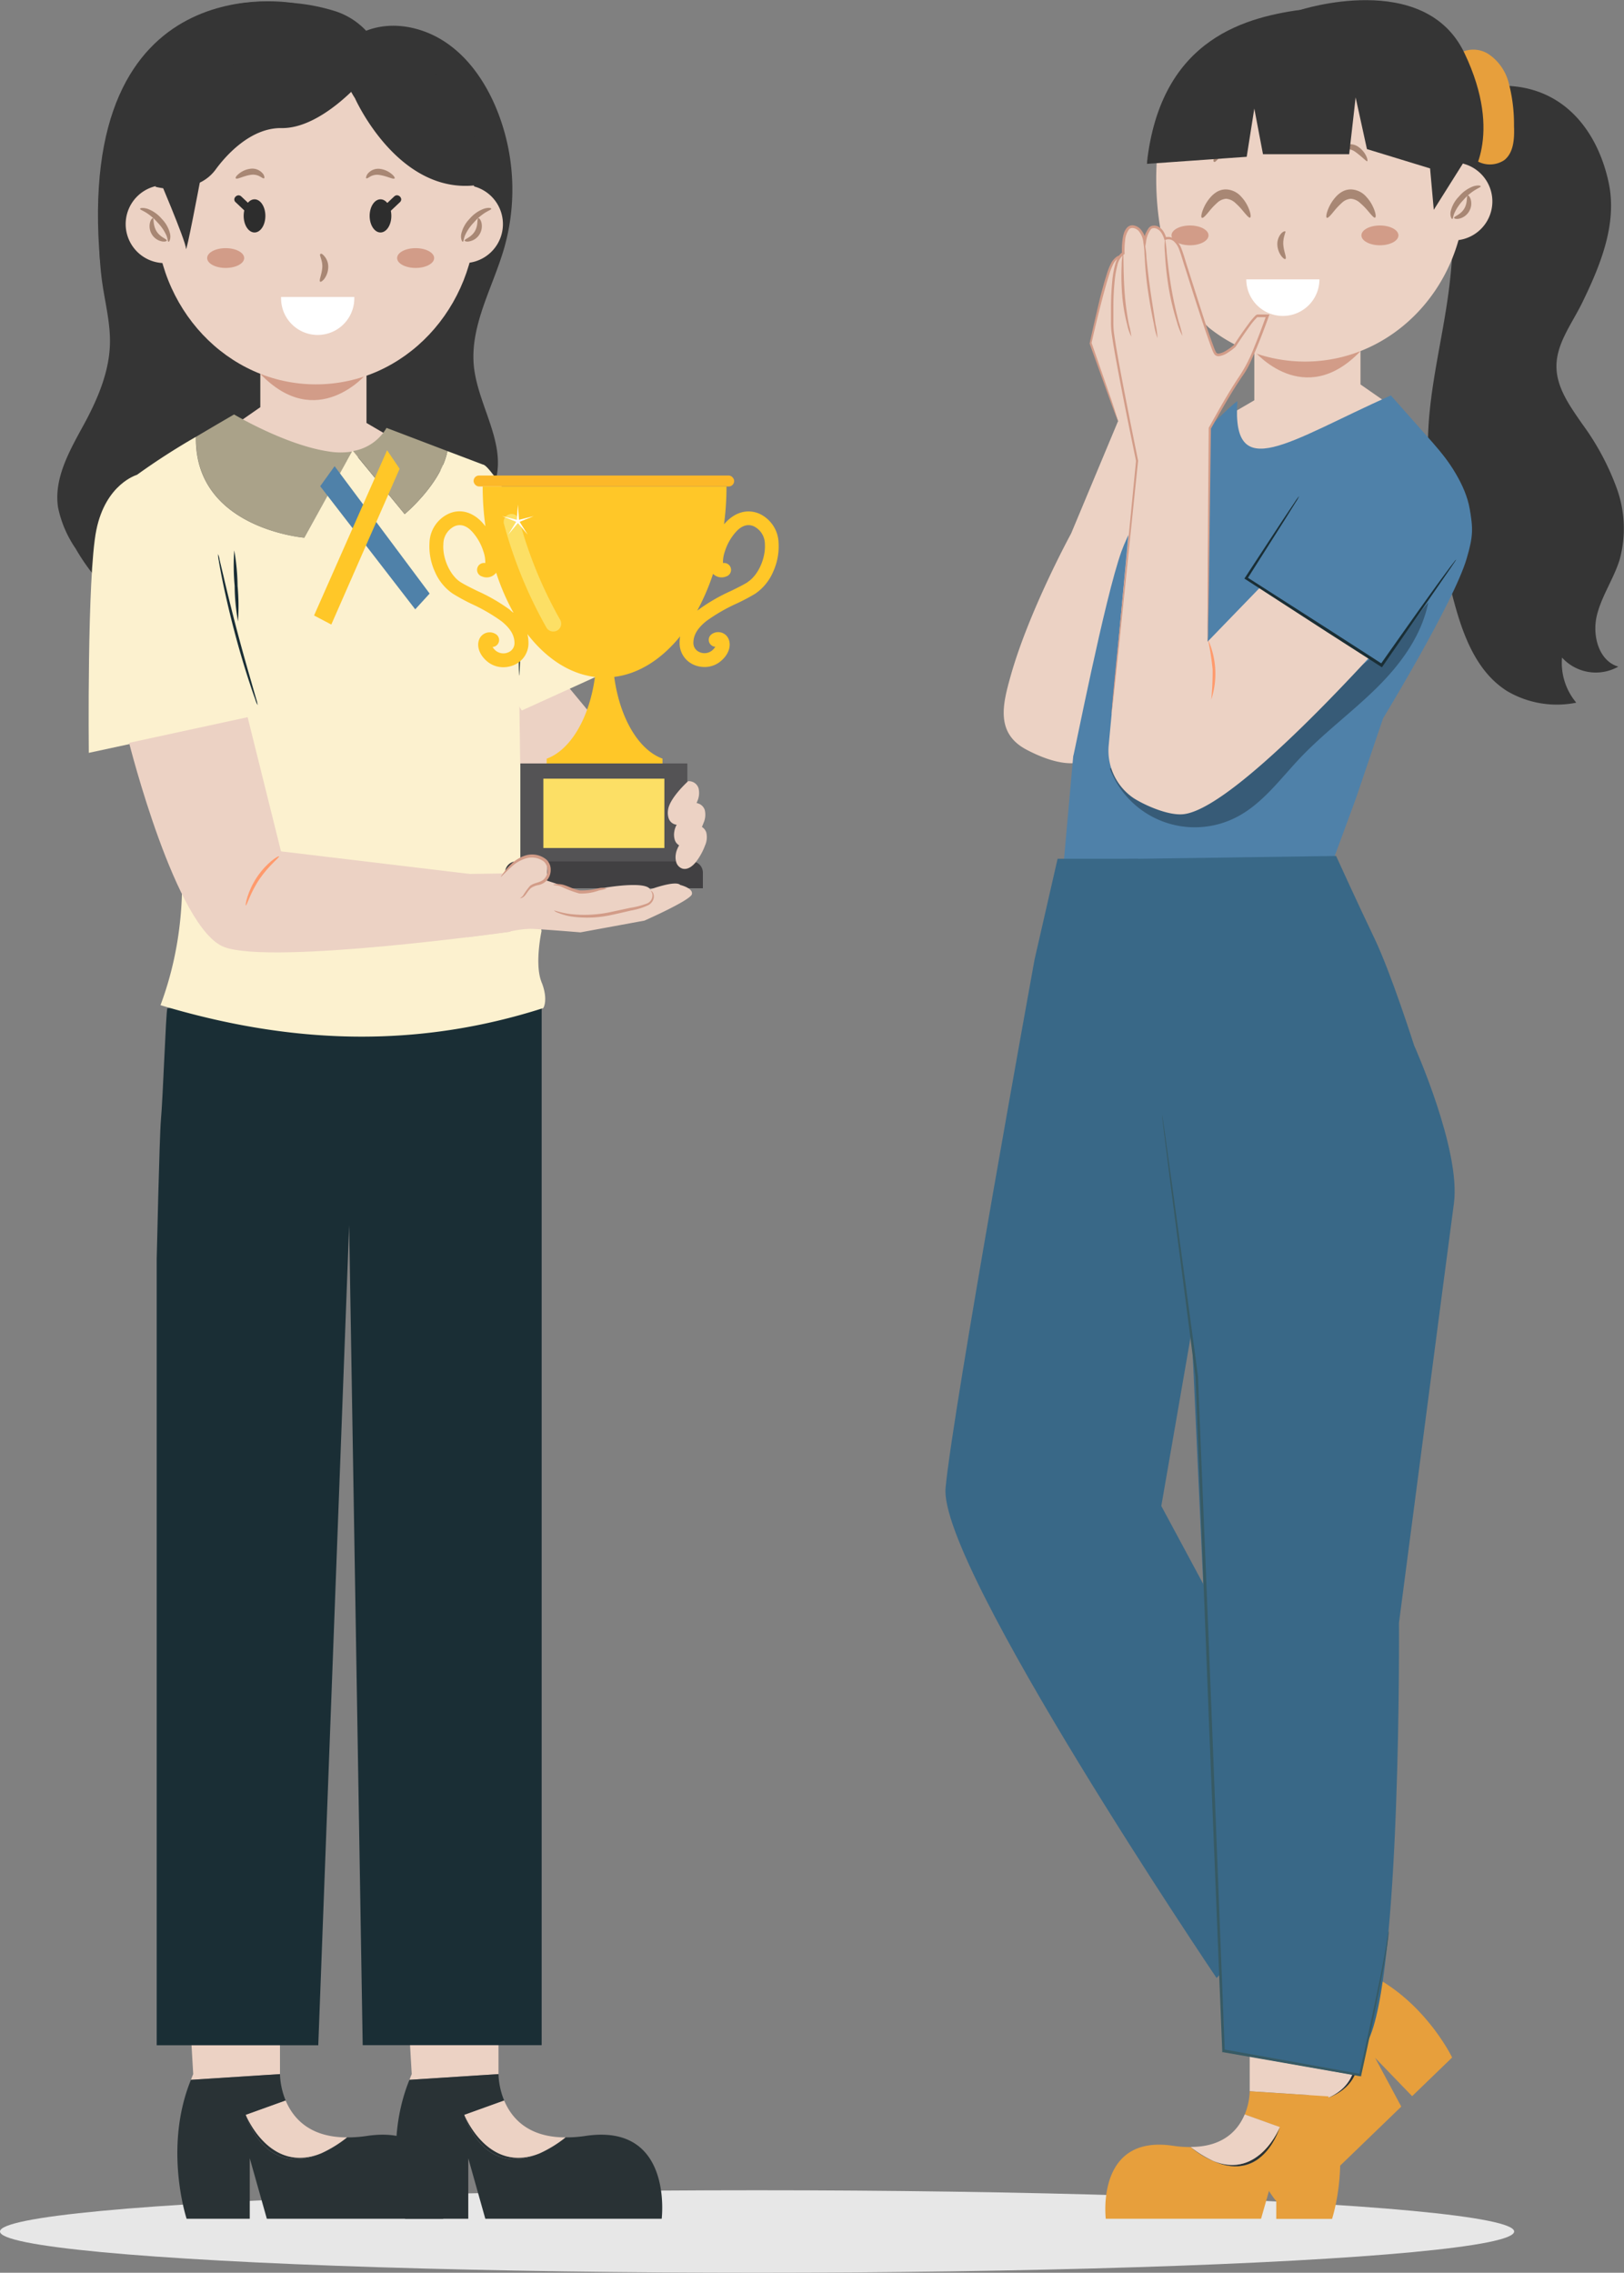 <svg id="Layer_1" data-name="Layer 1" xmlns="http://www.w3.org/2000/svg" viewBox="0 0 320.24 448.03"><rect x="0" y="0" width="320.24" height="448.03" fill="#808080" stroke="none"/><title>illustrasi wellness</title><ellipse cx="149.29" cy="439.9" rx="149.29" ry="8.13" style="fill:#e7e7e7"/><path d="M98.3,386.58H79.89l1.3,22.29c-.17.38-.3.75-.45,1.13l17.56-1.13Z" style="fill:#ecd2c4"/><path d="M115.45,421.06a25.55,25.55,0,0,1-3.93.29h0a20.24,20.24,0,0,1-5.11,3.14c-11.24,5-14.85-7.58-14.85-7.58l7.86-2.83a14.75,14.75,0,0,1-1.12-5.21L80.74,410c-5.48,13.41-.85,27.39-.85,27.39H92.34V425.46l3.36,11.93h34.78S132.82,418.46,115.45,421.06Z" style="fill:#293235"/><path d="M111.52,421.35a25.07,25.07,0,0,1-5.11,3.14A20.24,20.24,0,0,0,111.52,421.35Z" style="fill:#293235"/><path d="M91.56,416.91s3.61,12.54,14.85,7.58C96.23,428.62,91.56,416.91,91.56,416.91Z" style="fill:#293235"/><path d="M106.41,424.49a25.07,25.07,0,0,0,5.11-3.14h0c-7.43,0-10.67-3.85-12.1-7.27l-7.86,2.83S96.23,428.62,106.41,424.49Z" style="fill:#ecd2c4"/><path d="M55.21,386.58H36.8l1.3,22.29c-.17.38-.3.75-.45,1.13l17.56-1.13Z" style="fill:#ecd2c4"/><path d="M72.36,421.06a25.55,25.55,0,0,1-3.93.29h0a20.24,20.24,0,0,1-5.11,3.14c-11.24,5-14.85-7.58-14.85-7.58l7.86-2.83a14.75,14.75,0,0,1-1.12-5.21L37.65,410c-5.48,13.41-.85,27.39-.85,27.39H49.25V425.46l3.37,11.93H87.4S89.73,418.46,72.36,421.06Z" style="fill:#293235"/><path d="M68.43,421.35a25.07,25.07,0,0,1-5.11,3.14A20.24,20.24,0,0,0,68.43,421.35Z" style="fill:#293235"/><path d="M48.47,416.91s3.61,12.54,14.85,7.58C53.14,428.62,48.47,416.91,48.47,416.91Z" style="fill:#293235"/><path d="M63.32,424.49a25.07,25.07,0,0,0,5.11-3.14h0c-7.43,0-10.67-3.85-12.1-7.27l-7.86,2.83S53.14,428.62,63.32,424.49Z" style="fill:#ecd2c4"/><path d="M33,198.75c-.29.81-.85,17.4-1.28,22.17-.27,3-.82,27.27-.82,27.27v155l31.86,0,6.09-161.66,2.67,161.64,35.29,0V193.58Z" style="fill:#1a2e35"/><path d="M74.33,9a14.43,14.43,0,0,0-8.4-6.85A38.13,38.13,0,0,0,55,.46a31.43,31.43,0,0,0-8.34.38c-3.43.75-6.51,2.55-9.54,4.33a29.2,29.2,0,0,0-6.39,4.55c-2.39,2.45-3.86,5.65-5.12,8.84C20.9,30.41,18.35,43.37,20.2,56c.58,3.9,1.57,7.78,1.48,11.72-.12,5.41-2.27,10.57-4.81,15.35C14,88.39,10.56,94,11.44,100a22.27,22.27,0,0,0,3.46,8.12,41,41,0,0,0,7.8,9.76c6.26,5.4,14.86,7.49,23.11,7.23s16.3-2.64,24.12-5.3" style="fill:#353535"/><path d="M72.21,6.06c5.09-2,11.05-.79,15.59,2.23S95.57,16,97.71,21a42,42,0,0,1,1.72,27.87c-2.22,7.74-6.73,15.17-6,23.19.73,7.66,6.25,14.92,4.37,22.38-1.73,6.86-9.24,10.77-16.28,11.41-4.53.4-9.46-.32-12.83-3.38s-4.5-7.55-5.33-11.9a125.38,125.38,0,0,1-.88-42.07c1.06-7.11,2.73-14.11,4.4-21.1l4.78-20" style="fill:#353535"/><polygon points="72.27 70.34 72.27 83.38 79.34 87.51 63.07 92.38 45.16 84.56 51.33 80.27 51.33 67.39 72.27 70.34" style="fill:#ecd2c4"/><path d="M51.33,73.7H72.27S62.49,85.35,51.33,73.7Z" style="fill:#d29c88"/><polygon points="110.63 133.67 131.01 158.27 101.22 170.59 93.39 135.4 110.63 133.67" style="fill:#ecd2c4"/><path d="M86.71,91.65h8.71c2.81,1,25.41,40.26,25.41,40.26l-17.94,8.15-11.4-17.8Z" style="fill:#fcf1cf"/><path d="M27,93.61s-6.14,1.74-8,10.86-1.49,43.94-1.49,43.94L51.92,141s-4.66-14.61-4.66-15.61-9.45-24.54-9.78-25S27,93.61,27,93.61Z" style="fill:#fcf1cf"/><path d="M102.74,106c-.16,0-.38,6.09-.49,13.59s-.07,13.61.09,13.61.37-6.09.49-13.6S102.9,106,102.74,106Z" style="fill:#1a2e35"/><path d="M60,106l9.49-17h0a14.09,14.09,0,0,1-4.66,0c-8.56-1.26-18.67-7.3-18.67-7.3s-3.45,2-7.5,4.4h0C38.28,104.17,60,106,60,106Z" style="fill:#aaa289"/><path d="M106.78,193.58c-1.41-3.51,0-10,0-10l-4.2-32.92-.42-30.33L95.42,91.65l-7.2-2.73C87,95.36,79.8,101.34,79.8,101.34L69.58,88.91l-.11,0h0L60,106s-21.72-1.8-21.36-19.89A133.88,133.88,0,0,0,27,93.61c-2.25,1.83-1.22,22.53.29,42,.1,1.27.2,2.53.3,3.77,6.82,12.31,12.57,36,4.06,58.77,26.57,8,51.19,8.34,75.46.58C107.15,198.75,108.18,197.09,106.78,193.58Z" style="fill:#fcf1cf"/><path d="M88.22,88.92l-12-4.57a9.44,9.44,0,0,1-6.6,4.56L79.8,101.34S87,95.36,88.22,88.92Z" style="fill:#aaa289"/><polyline points="65.98 91.9 84.72 117.01 81.88 120.12 63.14 95.85" style="fill:#4f81a9"/><polyline points="76.33 88.76 61.93 121.33 65.33 123.12 78.8 92.41" style="fill:#ffc728"/><path d="M43,109.23a4.92,4.92,0,0,0,.13,1.21c.12.78.32,1.89.59,3.26.54,2.73,1.38,6.5,2.46,10.62s2.21,7.81,3.09,10.46c.43,1.32.81,2.39,1.08,3.12A4.53,4.53,0,0,0,50.8,139a5.48,5.48,0,0,0-.27-1.18c-.25-.87-.56-1.93-.91-3.17-.78-2.68-1.84-6.38-2.92-10.49s-2-7.85-2.62-10.56l-.77-3.21A4.64,4.64,0,0,0,43,109.23Z" style="fill:#1a2e35"/><path d="M46.19,108.5a43,43,0,0,0,.08,7,41.82,41.82,0,0,0,.66,7,43.08,43.08,0,0,0-.08-7A43.09,43.09,0,0,0,46.19,108.5Z" style="fill:#1a2e35"/><path d="M97.18,172.83l-41.77-5-6.58-26.45-23.37,5.06s9.24,36.71,18.77,40.26,56.45-3.05,56.45-3.05Z" style="fill:#ecd2c4"/><path d="M48.48,178.49c.19.06.88-2.54,2.71-5.22s4-4.3,3.84-4.46-2.48,1.29-4.36,4.1S48.32,178.48,48.48,178.49Z" style="fill:#ff9a6c"/><path d="M58,.63S14.49-7.52,19.76,51.86" style="fill:#353535"/><ellipse cx="62.3" cy="42.21" rx="31.6" ry="33.56" style="fill:#ecd2c4"/><path d="M32.75,51.86a7.69,7.69,0,1,1,0-15.37" style="fill:#ecd2c4"/><path d="M33.23,47.65c-.16,0-.13-.55-.42-1.25a8.93,8.93,0,0,0-1.72-2.51,10.36,10.36,0,0,0-2.32-2c-.67-.4-1.17-.57-1.15-.73s.59-.26,1.46,0a6.68,6.68,0,0,1,2.83,2,6.17,6.17,0,0,1,1.65,3.05C33.7,47.15,33.36,47.7,33.23,47.65Z" style="fill:#a88774"/><path d="M32.89,47.41c0,.14-.38.29-1,.17a3,3,0,0,1-1.95-1.39,3.06,3.06,0,0,1-.35-2.37c.17-.6.48-.87.61-.81s-.06,1.41.68,2.6S32.91,47.11,32.89,47.41Z" style="fill:#a88774"/><path d="M91.76,51.86a7.69,7.69,0,0,0,0-15.37" style="fill:#ecd2c4"/><path d="M91.27,47.65c-.12.05-.47-.5-.33-1.45a6.25,6.25,0,0,1,1.65-3.05,6.74,6.74,0,0,1,2.83-2c.88-.28,1.45-.16,1.46,0s-.47.33-1.14.73a10.14,10.14,0,0,0-2.32,2A8.93,8.93,0,0,0,91.7,46.4C91.41,47.1,91.43,47.61,91.27,47.65Z" style="fill:#a88774"/><path d="M91.62,47.41c0-.3,1.28-.6,2-1.8s.41-2.48.69-2.6c.13-.06.43.21.61.81a3.07,3.07,0,0,1-.36,2.37,3,3,0,0,1-2,1.39C92,47.7,91.62,47.55,91.62,47.41Z" style="fill:#a88774"/><ellipse cx="50.19" cy="42.56" rx="2.14" ry="3.27" style="fill:#2d2d2d"/><ellipse cx="75.03" cy="42.56" rx="2.14" ry="3.27" style="fill:#2d2d2d"/><path d="M63.14,55.53c-.31-.19.31-1.39.41-2.78s-.61-2.4-.41-2.64.49,0,.89.47a3.21,3.21,0,0,1,.69,2.24A4,4,0,0,1,63.93,55C63.58,55.41,63.27,55.61,63.14,55.53Z" style="fill:#a88774"/><line x1="47.02" y1="39.28" x2="49.28" y2="41.42" style="fill:#2d2d2d"/><path d="M46.45,39.85,48.72,42c.75.7,1.88-.42,1.13-1.13l-2.27-2.14c-.75-.71-1.88.42-1.13,1.13Z" style="fill:#2d2d2d"/><line x1="78.3" y1="39.28" x2="76.04" y2="41.42" style="fill:#2d2d2d"/><path d="M77.74,38.72l-2.27,2.14c-.75.71.38,1.83,1.13,1.13l2.27-2.14c.75-.71-.38-1.84-1.13-1.13Z" style="fill:#2d2d2d"/><path d="M52.08,35.14c-.15.1-.44-.15-.88-.38a2.79,2.79,0,0,0-1.76-.29c-1.5.22-2.76,1-2.95.67-.1-.13.1-.47.58-.86a4.45,4.45,0,0,1,2.23-1,2.69,2.69,0,0,1,2.43.83,1.41,1.41,0,0,1,.38.67C52.16,35,52.15,35.1,52.08,35.14Z" style="fill:#a88774"/><path d="M72.23,35.14c-.07,0-.08-.16,0-.34a1.61,1.61,0,0,1,.38-.67A2.71,2.71,0,0,1,75,33.3a4.5,4.5,0,0,1,2.23,1c.47.39.67.73.58.86-.2.29-1.46-.45-3-.67a2.79,2.79,0,0,0-1.76.29C72.67,35,72.39,35.24,72.23,35.14Z" style="fill:#a88774"/><ellipse cx="44.5" cy="50.87" rx="3.65" ry="1.95" style="fill:#d29c88"/><ellipse cx="81.96" cy="50.87" rx="3.65" ry="1.95" style="fill:#d29c88"/><path d="M70,19.37s8.48,19.15,24.08,17.12c0,0,3.37-22.36-20.3-27.4A4.75,4.75,0,0,0,68,13C67.8,14.54,68.23,16.64,70,19.37Z" style="fill:#353535"/><path d="M71.69,15.55s-8.2,9.82-16.17,9.7c-6.21-.09-11.1,5.59-12.94,8.09A8.23,8.23,0,0,1,39.4,36a13.16,13.16,0,0,1-8.7.83C30.54,37,30.16,19.66,47,12.09,63.36,4.75,71.69,9.55,71.69,9.55Z" style="fill:#353535"/><path d="M69.86,58.54a7.22,7.22,0,1,1-14.43,0" style="fill:#fff"/><path d="M39.4,36s-2.73,14.44-2.73,13-5.83-15.07-5.83-15.07" style="fill:#353535"/><path d="M130.64,150.75v-1.2c-4.71-1.71-8.43-8-9.52-16.11,4.87-.6,9.34-3.49,13-8a7.06,7.06,0,0,0-.11,1.3A4.64,4.64,0,0,0,136.7,131a5.27,5.27,0,0,0,2.22.49,4.91,4.91,0,0,0,3.14-1.1c2-1.63,2.19-3.67,1.38-4.84a2.23,2.23,0,0,0-3-.6,1.37,1.37,0,0,0,.61,2.55,2.85,2.85,0,0,1-.7.78,2.38,2.38,0,0,1-2.46.25,1.94,1.94,0,0,1-1.16-1.79c0-1.54.81-2.91,2.57-4.32a34.34,34.34,0,0,1,6-3.46,39.86,39.86,0,0,0,3.64-1.93,10,10,0,0,0,3.52-4.32,12,12,0,0,0,1.07-5.65,6.54,6.54,0,0,0-3.81-5.8c-2.39-1-4.92-.29-6.95,2.1a56.62,56.62,0,0,0,.49-7.45H95.18a57.07,57.07,0,0,0,.54,7.83l-.22-.27c-2-2.47-4.61-3.28-7-2.21a6.53,6.53,0,0,0-3.81,5.8,12,12,0,0,0,1.07,5.65A10,10,0,0,0,89.24,117,39.86,39.86,0,0,0,92.88,119a34.71,34.71,0,0,1,6,3.46c1.76,1.41,2.58,2.78,2.57,4.32a1.94,1.94,0,0,1-1.16,1.79,2.4,2.4,0,0,1-2.47-.25,3,3,0,0,1-.69-.78,1.37,1.37,0,0,0,.61-2.55,2.23,2.23,0,0,0-3,.6c-.81,1.17-.6,3.21,1.38,4.84a4.91,4.91,0,0,0,3.14,1.1,5.27,5.27,0,0,0,2.22-.49,4.64,4.64,0,0,0,2.73-4.25A7.29,7.29,0,0,0,104,125c3.68,4.76,8.28,7.83,13.32,8.45-1.09,8.08-4.81,14.4-9.52,16.11v1.2Zm-30-30.47a35.46,35.46,0,0,0-6.51-3.78c-1.28-.63-2.49-1.22-3.37-1.78-2-1.31-3.55-4.66-3.33-7.46a3.91,3.91,0,0,1,2.19-3.51c1.75-.77,3.07.62,3.5,1.08a10.42,10.42,0,0,1,2.19,3.84,6.27,6.27,0,0,1,.38,2.33,1.36,1.36,0,0,0-.64,2.64,2.33,2.33,0,0,0,2.79-.75,43.87,43.87,0,0,0,3.43,7.92C101,120.63,100.81,120.45,100.59,120.28Zm46.86-5.56c-.88.56-2.09,1.15-3.37,1.78a35.46,35.46,0,0,0-6.51,3.78l-.14.11a44.46,44.46,0,0,0,3.13-7.27,2.36,2.36,0,0,0,2.59.52,1.36,1.36,0,0,0-.63-2.64,6.27,6.27,0,0,1,.38-2.33,10.42,10.42,0,0,1,2.19-3.84c.43-.46,1.75-1.85,3.5-1.08a3.91,3.91,0,0,1,2.19,3.51C151,110.06,149.5,113.41,147.45,114.72Z" style="fill:#ffc728"/><rect x="102.61" y="150.5" width="32.93" height="20.89" style="fill:#545355"/><rect x="107.15" y="153.5" width="23.86" height="13.67" style="fill:#fcdf65"/><path d="M138.6,175.11h-39V172a2.2,2.2,0,0,1,2.2-2.19H136.4a2.2,2.2,0,0,1,2.2,2.19Z" style="fill:#414042"/><path d="M109.32,124.47a1.53,1.53,0,0,1-1.56-.74,87.8,87.8,0,0,1-8.38-20.44,1.54,1.54,0,1,1,3-.82,84.5,84.5,0,0,0,8.08,19.71,1.54,1.54,0,0,1-1.1,2.29Z" style="fill:#fcdf65"/><rect x="93.39" y="93.74" width="51.38" height="2.16" rx="1.07" style="fill:#fcb829"/><polygon points="102.13 99.47 102.34 102.47 105.25 101.74 102.47 102.87 104.06 105.41 102.13 103.11 100.2 105.41 101.79 102.87 99.01 101.74 101.92 102.47 102.13 99.47" style="fill:#fff"/><path d="M99.21,172.19s2.22-2.88,4.06-3.31a8.7,8.7,0,0,1,2.37-.19,2.5,2.5,0,0,1,2.3,2.56l-.14,2.33,6.9,2.26,4.64-.85s8-1.39,8.87.35c0,0,5-1.86,5.92-.89,0,0,2.62.63,2.3,1.84s-9.34,5.19-9.34,5.19l-12.63,2.32s-7.81-.65-9.84-.7a20.31,20.31,0,0,0-4.21.57l.27,0-8.47,1.1a20.27,20.27,0,0,0-.57-6.93c-1-4.52-.44-5.54-.44-5.54Z" style="fill:#ecd2c4"/><path d="M102.58,177.07s.35,0,.77-.37.75-1.15,1.42-1.69a4.2,4.2,0,0,1,1.36-.53,3.11,3.11,0,0,0,1.67-.9,3.06,3.06,0,0,0,.79-2,2.69,2.69,0,0,0-.85-2.13,4.43,4.43,0,0,0-4.14-.8,7.14,7.14,0,0,0-2.91,1.8,13.47,13.47,0,0,0-1.48,1.72c-.32.43-.47.69-.44.71s.83-.86,2.21-2.11a7.16,7.16,0,0,1,2.78-1.57,3.94,3.94,0,0,1,3.56.7,2.45,2.45,0,0,1,.06,3.29c-.71.86-2.06.75-2.88,1.46a13.64,13.64,0,0,0-1.33,1.86C102.85,176.93,102.56,177,102.58,177.07Z" style="fill:#d29c88"/><path d="M109.13,174.43c0,.1.62,0,1.51.34a21.67,21.67,0,0,0,3.61,1.37,10,10,0,0,0,3.85-.6,12,12,0,0,0,1.53-.36,2.65,2.65,0,0,0-1.61-.07,13.4,13.4,0,0,1-3.68.42c-1.37-.24-2.57-1-3.58-1.18S109.1,174.37,109.13,174.43Z" style="fill:#d29c88"/><path d="M109.26,179.52a2.45,2.45,0,0,0,.78.42,12.22,12.22,0,0,0,2.29.68,21.93,21.93,0,0,0,7.86-.17c1.5-.31,2.92-.65,4.21-.95a13.29,13.29,0,0,0,3.41-1.05,2.11,2.11,0,0,0,1-1.08,1.82,1.82,0,0,0,.07-1.09c-.18-.61-.58-.72-.57-.69s.26.22.34.74a1.73,1.73,0,0,1-1,1.75,15.4,15.4,0,0,1-3.31.87l-4.19.9a25.07,25.07,0,0,1-7.69.34C110.45,179.92,109.3,179.42,109.26,179.52Z" style="fill:#d29c88"/><path d="M135.69,154a2,2,0,0,1,2.06,1.4,4,4,0,0,1-.25,2.56,12.63,12.63,0,0,1-1.71,3.14c-.65.85-1.68,1.72-2.75,1.4a1.87,1.87,0,0,1-1.19-1.2,3.54,3.54,0,0,1-.11-1.68C132,157.77,134.29,155.3,135.69,154Z" style="fill:#ecd2c4"/><path d="M136.91,158.3a2,2,0,0,1,2.07,1.4,4,4,0,0,1-.26,2.56,12.39,12.39,0,0,1-1.71,3.13c-.65.86-1.68,1.72-2.75,1.4a1.88,1.88,0,0,1-1.19-1.19,3.54,3.54,0,0,1-.1-1.68C133.22,162.07,135.51,159.59,136.91,158.3Z" style="fill:#ecd2c4"/><path d="M137.22,162.73a2,2,0,0,1,2.06,1.4,4,4,0,0,1-.26,2.56,12.39,12.39,0,0,1-1.71,3.13c-.65.86-1.68,1.72-2.75,1.41a1.89,1.89,0,0,1-1.19-1.2,3.54,3.54,0,0,1-.1-1.68C133.52,166.5,135.81,164,137.22,162.73Z" style="fill:#ecd2c4"/><path d="M220.48,83l-9.26,22.16h0s-8.32,15.22-11.94,28.13c-1.52,5.44-3.06,11.23,3.15,14.5s9.34,2.62,9.88,2.62h.13a8.35,8.35,0,0,0,8.2-6.38L233.3,91.93Z" style="fill:#ecd2c4"/><path d="M285.67,57.42a107.39,107.39,0,0,0-.26-29.8l10.8-10.72c12.17,0,18.84,9,21,19.07,1.75,8.1-1.59,16.28-5.22,23.72-2,4.1-5.08,8-5.07,12.53,0,4.23,2.7,7.9,5.1,11.38a50.6,50.6,0,0,1,6.77,12.6,23.21,23.21,0,0,1,.6,14.1c-1.18,3.83-3.6,7.22-4.52,11.11s.4,8.9,4.25,10a9,9,0,0,1-11.1-1.78,12.17,12.17,0,0,0,2.81,8.89,19.37,19.37,0,0,1-13.6-2.26c-6.78-4.24-9.32-12.71-11.23-20.47-2.41-9.75-4.66-19.67-4.4-29.71C281.86,76.44,284.42,67,285.67,57.42Z" style="fill:#353535"/><path d="M285.41,10.83l1.65.17a5.55,5.55,0,0,1,6.49-.32,9.77,9.77,0,0,1,3.93,5.57,32,32,0,0,1,1.07,8.51c.09,2.45,0,5.28-1.91,6.8a5.12,5.12,0,0,1-5.93-.18,10.5,10.5,0,0,1-3.49-5.19C285.48,21.31,285.43,16,285.41,10.83Z" style="fill:#e79f3c"/><path d="M256.27,2s24.6-8.07,32.5,8.45.89,25,.89,25" style="fill:#353535"/><polygon points="247.34 65.87 247.34 78.91 240.27 83.03 245.75 93.74 274.45 80.08 268.28 75.79 268.28 62.91 247.34 65.87" style="fill:#ecd2c4"/><path d="M244,79.14c.35-.83-17.83,15.68-22.86,29.57-3.29,9.11-9.37,40.29-9.51,40.37l-1.84,20.58,52.29,2,1.4-3.69,3.87-10.5,5.38-15.86s13.91-22.82,16.47-31.45c1.35-4.55,1.27-6,.62-9.82-.82-4.76-4.12-9.49-7.33-13.11l-8.23-9.28C254,87,242.87,95.6,244,79.14Z" style="fill:#4f81a9"/><g style="opacity:0.3"><path d="M218.86,151.53a17.91,17.91,0,0,0,25,9.54c5.12-2.65,8.61-7.54,12.58-11.72,4.64-4.87,10.09-8.9,14.89-13.61s9-10.37,10.32-17a83.69,83.69,0,0,1-24,19.44c-12.37,6.64-26,7.56-38.75,13.33"/></g><path d="M268.28,69.22H247.34S257.13,80.88,268.28,69.22Z" style="fill:#d29c88"/><path d="M280.21,31.48s2.74,14.44,2.74,13,5.82-15.07,5.82-15.07" style="fill:#353535"/><path d="M257.32,4.18c-15.71,0-28.73,12.17-31.18,28.12L228.26,30s-2.83,22.43,10.13,34.6a30.33,30.33,0,0,0,18.93,6.68c17.45,0,31.6-15,31.6-33.56S274.77,4.18,257.32,4.18Z" style="fill:#ecd2c4"/><path d="M286.87,47.39a7.69,7.69,0,0,0,0-15.37" style="fill:#ecd2c4"/><path d="M286.38,43.17c-.13,0-.47-.49-.33-1.44a6.25,6.25,0,0,1,1.65-3,6.77,6.77,0,0,1,2.83-2c.88-.27,1.45-.15,1.46,0s-.47.33-1.14.74a10.07,10.07,0,0,0-2.32,2,9.07,9.07,0,0,0-1.72,2.51C286.52,42.62,286.54,43.14,286.38,43.17Z" style="fill:#a88774"/><path d="M286.73,42.93c0-.29,1.28-.59,2-1.79s.41-2.49.69-2.6c.13-.06.43.2.6.8a3,3,0,0,1-.35,2.37,3.05,3.05,0,0,1-1.95,1.4C287.1,43.23,286.73,43.08,286.73,42.93Z" style="fill:#a88774"/><path d="M253.47,51.05c-.13.09-.43-.11-.79-.56a4.11,4.11,0,0,1-.79-2.14,3.24,3.24,0,0,1,.69-2.25c.4-.46.8-.59.89-.46s-.52,1.25-.41,2.64S253.78,50.86,253.47,51.05Z" style="fill:#a88774"/><path d="M264.53,29.38c0-.07,0-.17.12-.31a1.48,1.48,0,0,1,.63-.45,2.73,2.73,0,0,1,2.56.32,4.62,4.62,0,0,1,1.58,1.85c.26.56.29,1,.14,1s-1.11-1-2.36-1.89a2.72,2.72,0,0,0-1.71-.5C265,29.43,264.62,29.54,264.53,29.38Z" style="fill:#a88774"/><path d="M244.35,29.26c-.09.16-.46.07-.95.08a2.82,2.82,0,0,0-1.69.58c-1.21.91-2,2.16-2.28,2s-.13-.47.1-1A4.49,4.49,0,0,1,241,29a2.69,2.69,0,0,1,2.53-.44,1.53,1.53,0,0,1,.66.42C244.35,29.08,244.39,29.19,244.35,29.26Z" style="fill:#a88774"/><ellipse cx="272.11" cy="46.4" rx="3.65" ry="1.95" style="fill:#d29c88"/><ellipse cx="234.66" cy="46.4" rx="3.65" ry="1.95" style="fill:#d29c88"/><path d="M245.76,55.07a7.21,7.21,0,1,0,14.42,0" style="fill:#fff"/><path d="M237,42.93c-.22-.1-.11-.92.44-2.12a8.2,8.2,0,0,1,1.33-2,5.18,5.18,0,0,1,1.21-1,3.5,3.5,0,0,1,1.76-.47,4.15,4.15,0,0,1,3,1.42,7.34,7.34,0,0,1,1.35,2c.56,1.21.64,2.05.41,2.14s-.73-.52-1.5-1.44A12.79,12.79,0,0,0,243.59,40a3,3,0,0,0-1.81-.82A2.9,2.9,0,0,0,240,40a13.6,13.6,0,0,0-1.41,1.47C237.8,42.44,237.28,43.05,237,42.93Z" style="fill:#a88774"/><path d="M261.64,42.93c-.21-.1-.11-.92.44-2.12a8.2,8.2,0,0,1,1.33-2,5,5,0,0,1,1.22-1,3.44,3.44,0,0,1,1.76-.47,4.15,4.15,0,0,1,3,1.42,7.34,7.34,0,0,1,1.35,2c.57,1.21.64,2.05.41,2.14s-.72-.52-1.5-1.44A12.79,12.79,0,0,0,268.19,40a3,3,0,0,0-1.81-.82,2.9,2.9,0,0,0-1.79.82,14.64,14.64,0,0,0-1.41,1.47C262.4,42.44,261.88,43.05,261.64,42.93Z" style="fill:#a88774"/><path d="M226.14,32.3l19.7-1.39,1.5-9.51,1.71,9h17l1.27-11.19,2.23,10.18L282,33.2l.73,8.16,5.77-9.17s4-4.21-2.16-13-17.9-18.84-29-17.38S228.85,7.15,226.14,32.3Z" style="fill:#353535"/><path d="M221.48,50.84s-.66-1.06-2,.87-4.43,16-4.43,16L220.48,83l7,7.29Z" style="fill:#ecd2c4"/><path d="M220.48,83a1,1,0,0,1-.13-.27c-.09-.21-.19-.48-.32-.8-.29-.75-.67-1.78-1.15-3.07l-4-11.09,0-.06v-.06c.58-2.68,1.26-5.61,2-8.74.4-1.56.83-3.17,1.35-4.81a12.92,12.92,0,0,1,1-2.46,4.14,4.14,0,0,1,.93-1,1.53,1.53,0,0,1,.75-.3.94.94,0,0,1,.8.41l0,0v.06c.11.7.22,1.45.34,2.21,1.54,10.27,2.94,19.55,4,26.34.47,3.33.86,6.05,1.14,8,.11.91.21,1.63.28,2.18a3.63,3.63,0,0,1,.06.76,5.2,5.2,0,0,1-.16-.75L227,87.37c-.32-1.93-.76-4.64-1.31-8-1.06-6.79-2.5-16.07-4.11-26.32-.11-.76-.23-1.51-.33-2.21l0,.1c-.15-.23-.49-.22-.8,0a3.57,3.57,0,0,0-.81.91,12.31,12.31,0,0,0-.93,2.33c-.52,1.61-.95,3.22-1.36,4.77-.81,3.11-1.51,6-2.11,8.71v-.11c1.6,4.6,2.92,8.43,3.87,11.15.43,1.3.78,2.34,1,3.11l.26.82A1.43,1.43,0,0,1,220.48,83Z" style="fill:#d29c88"/><path d="M237.31,76.93l.81,49.57,13.27-13.71,26.79,7.72s-33.58,38.93-44.88,40c-3.13.3-8-2-9.86-3.24a11.32,11.32,0,0,1-4.81-10.38L224,89.71Z" style="fill:#ecd2c4"/><path d="M219.2,140.76l5-49.91s-4.88-23.54-4.9-26.34-.44-13.22,2.17-14.57c0,0-.31-5.4,1.81-5.26s2.4,3.07,2.4,3.07.39-2.8,1.54-3c1.8-.33,2.5,2.28,2.5,2.28h0s2.11-.94,3.27,2.82c0,0,5.74,18.48,6.57,19.78s3.88-1.42,3.88-1.42,3.77-5.8,4.46-6a8.51,8.51,0,0,1,2,0s-3.22,9.15-5.06,11.6-6.33,10.55-6.33,10.55l-.45,42.15" style="fill:#ecd2c4"/><path d="M238.12,126.5s0-.25,0-.75,0-1.26,0-2.21c0-2,0-4.82,0-8.46.05-7.34.13-17.88.23-30.74v0l0,0c1.85-3.28,3.75-6.77,6.1-10.26a29.09,29.09,0,0,0,2.87-5.65c.83-2,1.61-4.09,2.37-6.22l.2.32c-.36,0-.73,0-1.1,0-.19,0-.37,0-.55,0l-.27,0c-.08,0-.06,0-.14.09a13.11,13.11,0,0,0-1.46,1.77c-.93,1.28-1.84,2.63-2.74,4l0,0,0,0a11.94,11.94,0,0,1-1.45,1.09,4.16,4.16,0,0,1-1.75.72,1,1,0,0,1-1-.42,5.63,5.63,0,0,1-.41-.87c-.23-.57-.42-1.15-.63-1.73-.82-2.31-1.59-4.68-2.37-7.08s-1.54-4.85-2.33-7.32c-.41-1.21-.75-2.52-1.2-3.68a4,4,0,0,0-1-1.51,1.63,1.63,0,0,0-1.58-.34l-.27.11-.08-.28a4.74,4.74,0,0,0-.53-1.15,2.08,2.08,0,0,0-1-.87,1.27,1.27,0,0,0-.61-.08.65.65,0,0,0-.49.24,5.24,5.24,0,0,0-.95,2.55l-.29,1.68-.23-1.69a4.09,4.09,0,0,0-.91-2.21c-.49-.55-1.45-.87-1.91-.34a4.17,4.17,0,0,0-.78,2.22,14.82,14.82,0,0,0-.1,2.49v.16l-.15.08a3.75,3.75,0,0,0-1.29,2.23,18.07,18.07,0,0,0-.49,2.74,51.46,51.46,0,0,0-.28,5.53c0,.92,0,1.83,0,2.74a15.77,15.77,0,0,0,.18,2.67c.25,1.77.56,3.52.87,5.24,1.27,6.89,2.59,13.41,3.82,19.48v.07c-1.55,15-2.84,27.48-3.74,36.22-.46,4.34-.82,7.76-1.07,10.11l-.3,2.65c-.08.6-.13.91-.13.91s0-.31.06-.91.13-1.51.23-2.67c.23-2.35.55-5.77,1-10.11.86-8.75,2.08-21.22,3.55-36.25v.07c-1.25-6.07-2.59-12.58-3.86-19.48-.32-1.73-.63-3.48-.89-5.26a16.71,16.71,0,0,1-.19-2.73l0-2.75a55.65,55.65,0,0,1,.28-5.59,19.9,19.9,0,0,1,.51-2.82,7.09,7.09,0,0,1,.51-1.37,2.73,2.73,0,0,1,1-1.18l-.14.25a15,15,0,0,1,.1-2.59,7.48,7.48,0,0,1,.26-1.3,3,3,0,0,1,.67-1.22,1.43,1.43,0,0,1,1.42-.37,2.35,2.35,0,0,1,1.23.73A4.61,4.61,0,0,1,226,47.72h-.52a5.69,5.69,0,0,1,1.1-2.85,1.19,1.19,0,0,1,.81-.38,1.73,1.73,0,0,1,.84.1,2.69,2.69,0,0,1,1.21,1.07A5.09,5.09,0,0,1,230,47l-.36-.17a2.12,2.12,0,0,1,2.12.41,4.29,4.29,0,0,1,1.18,1.7c.5,1.27.81,2.5,1.22,3.74.79,2.47,1.56,4.91,2.33,7.31S238,64.72,238.83,67c.21.58.41,1.16.63,1.71a7,7,0,0,0,.35.77.56.56,0,0,0,.57.21,3.67,3.67,0,0,0,1.52-.65,10.87,10.87,0,0,0,1.39-1l0,0c.91-1.38,1.82-2.74,2.77-4a13.33,13.33,0,0,1,1.54-1.86,1.08,1.08,0,0,1,.35-.19l.31,0,.6,0c.39,0,.77,0,1.16,0l.31,0-.11.29c-.76,2.14-1.55,4.22-2.39,6.24-.42,1-.86,2-1.32,3a16.2,16.2,0,0,1-1.62,2.77c-2.32,3.43-4.25,6.94-6.1,10.2l0-.1c-.17,12.86-.31,23.39-.41,30.73-.06,3.65-.11,6.5-.15,8.46,0,.95,0,1.69-.05,2.21S238.12,126.5,238.12,126.5Z" style="fill:#d29c88"/><path d="M276.7,84c-8.84-3.19-13,4.32-20.52,13.83S245.75,114,245.75,114l26.67,17.17s16.34-21.69,17.5-26.09S286.65,87.57,276.7,84Z" style="fill:#4f81a9"/><path d="M233.18,66.23a11.76,11.76,0,0,1-1.07-2.67,50,50,0,0,1-1.64-6.75,61.17,61.17,0,0,1-.75-6.91,13.35,13.35,0,0,1,0-2.87,20.31,20.31,0,0,1,.35,2.85c.18,1.76.45,4.18.9,6.84s1,5,1.47,6.73A24.22,24.22,0,0,1,233.18,66.23Z" style="fill:#d29c88"/><path d="M228.24,66.65a14.22,14.22,0,0,1-.68-2.67c-.35-1.66-.8-4-1.17-6.53a65.2,65.2,0,0,1-.65-6.61,13,13,0,0,1,0-2.76,16.35,16.35,0,0,1,.33,2.73c.16,1.69.42,4,.79,6.56s.73,4.7,1,6.54A14.85,14.85,0,0,1,228.24,66.65Z" style="fill:#d29c88"/><path d="M223.09,66.36a8.68,8.68,0,0,1-.8-2.3,34.47,34.47,0,0,1-1-5.81,46.61,46.61,0,0,1-.11-5.88,10.06,10.06,0,0,1,.27-2.43c.16,0,0,3.72.36,8.26a53.27,53.27,0,0,0,.8,5.77A15.33,15.33,0,0,1,223.09,66.36Z" style="fill:#d29c88"/><path d="M238.85,137.91a55.4,55.4,0,0,0,.27-5.95,55.35,55.35,0,0,0-.91-5.88,16.34,16.34,0,0,1,.64,11.83Z" style="fill:#ff9a6c"/><path d="M243.57,384.64l11.68-11.27,12.82,14.94c.34.13.65.29,1,.43l-11.83,10Z" style="fill:#d29c88"/><path d="M253.8,417a22.59,22.59,0,0,0,2.68-2.22h0a17.55,17.55,0,0,0,5.16-1.14c10.17-3.73,4.78-13.9,4.78-13.9l-6.72,3a13.18,13.18,0,0,0-2.48-4l11.83-10c11.68,5.16,17.3,16.86,17.3,16.86l-7.89,7.62-7.3-7.56,5.16,9.62-22.06,21.3S241.2,426,253.8,417Z" style="fill:#e79f3c"/><path d="M256.48,414.79a21.54,21.54,0,0,0,5.16-1.14A17.55,17.55,0,0,1,256.48,414.79Z" style="fill:#293235"/><path d="M266.42,399.75s5.39,10.17-4.78,13.9C270.62,410,266.42,399.75,266.42,399.75Z" style="fill:#293235"/><path d="M261.64,413.65a21.54,21.54,0,0,1-5.16,1.14h0c4.69-4.56,4.41-9,3.22-12l6.72-3S270.62,410,261.64,413.65Z" style="fill:#ecd2c4"/><path d="M246.43,392.59h16.23l-1.15,19.66c.15.33.27.66.4,1l-15.48-1Z" style="fill:#ecd2c4"/><path d="M231.31,423a23.11,23.11,0,0,0,3.47.26h0a17.94,17.94,0,0,0,4.5,2.77c9.91,4.37,13.09-6.69,13.09-6.69l-6.93-2.49a13.15,13.15,0,0,0,1-4.59l15.48,1c4.83,11.82.75,24.15.75,24.15h-11V426.87l-3,10.52H218.05S216,420.7,231.31,423Z" style="fill:#e79f3c"/><path d="M234.78,423.25a21.8,21.8,0,0,0,4.5,2.77A17.94,17.94,0,0,1,234.78,423.25Z" style="fill:#293235"/><path d="M252.37,419.33s-3.18,11.06-13.09,6.69C248.25,429.66,252.37,419.33,252.37,419.33Z" style="fill:#293235"/><path d="M239.28,426a21.8,21.8,0,0,1-4.5-2.77h0c6.54,0,9.4-3.4,10.66-6.41l6.93,2.49S248.25,429.66,239.28,426Z" style="fill:#ecd2c4"/><path d="M263.47,168.74s4.25,9.35,7.55,16.22,7.83,21.12,7.83,21.12,9.26,20.61,7.85,31.15-10.83,82.67-10.83,82.67.47,70.11-6.21,82.61l-1.49,6.74-27-4.78h0l.16-4.05L235,263,218.8,169.37Z" style="fill:#396887"/><path d="M204,189.18s-16.12,88.74-17.54,104.14,53.44,96.61,53.44,96.61L265,363.8l-36-66.92,11.7-67.45-16.34-60.14H208.55Z" style="fill:#396887"/><path d="M273.84,380.68a17.62,17.62,0,0,1-.19,2c-.16,1.29-.48,3.18-.93,5.62-.9,4.88-2.35,12-4.3,20.81l0,.18-.19,0-27-4.73-.21,0v-.21c-.75-18.5-1.64-40.62-2.6-64.33-1-25.52-1.92-49.18-2.68-68.59v0l-4.86-37.51c-.56-4.48-1-8-1.31-10.43-.14-1.18-.25-2.09-.33-2.74s-.08-.94-.08-.94.06.32.16.93.23,1.56.4,2.73c.33,2.43.82,5.94,1.45,10.41,1.22,9,3,21.91,5.07,37.49h0C237,290.72,238,314.38,239,339.9c.92,23.71,1.79,45.83,2.51,64.33l-.21-.24,26.94,4.84L268,409c2-8.83,3.52-15.9,4.48-20.76.48-2.44.83-4.32,1-5.6.11-.63.17-1.12.22-1.45A4.49,4.49,0,0,1,273.84,380.68Z" style="fill:#375a64"/><path d="M256.18,97.8a10.34,10.34,0,0,0-.82,1.12l-2.18,3.25c-1.89,2.88-4.52,6.88-7.65,11.67l-.15.22.23.14,15.93,10.31,10.73,6.88.23.15.16-.22,10.43-15.06,3-4.35.79-1.17c.17-.26.27-.4.25-.41a1.7,1.7,0,0,0-.33.36l-.86,1.11c-.74,1-1.8,2.42-3.12,4.25-2.64,3.66-6.33,8.86-10.61,14.94l.39-.08L261.87,124l-16-10.24.08.36,7.47-11.78L255.5,99A7.19,7.19,0,0,0,256.18,97.8Z" style="fill:#1a2e35"/></svg>